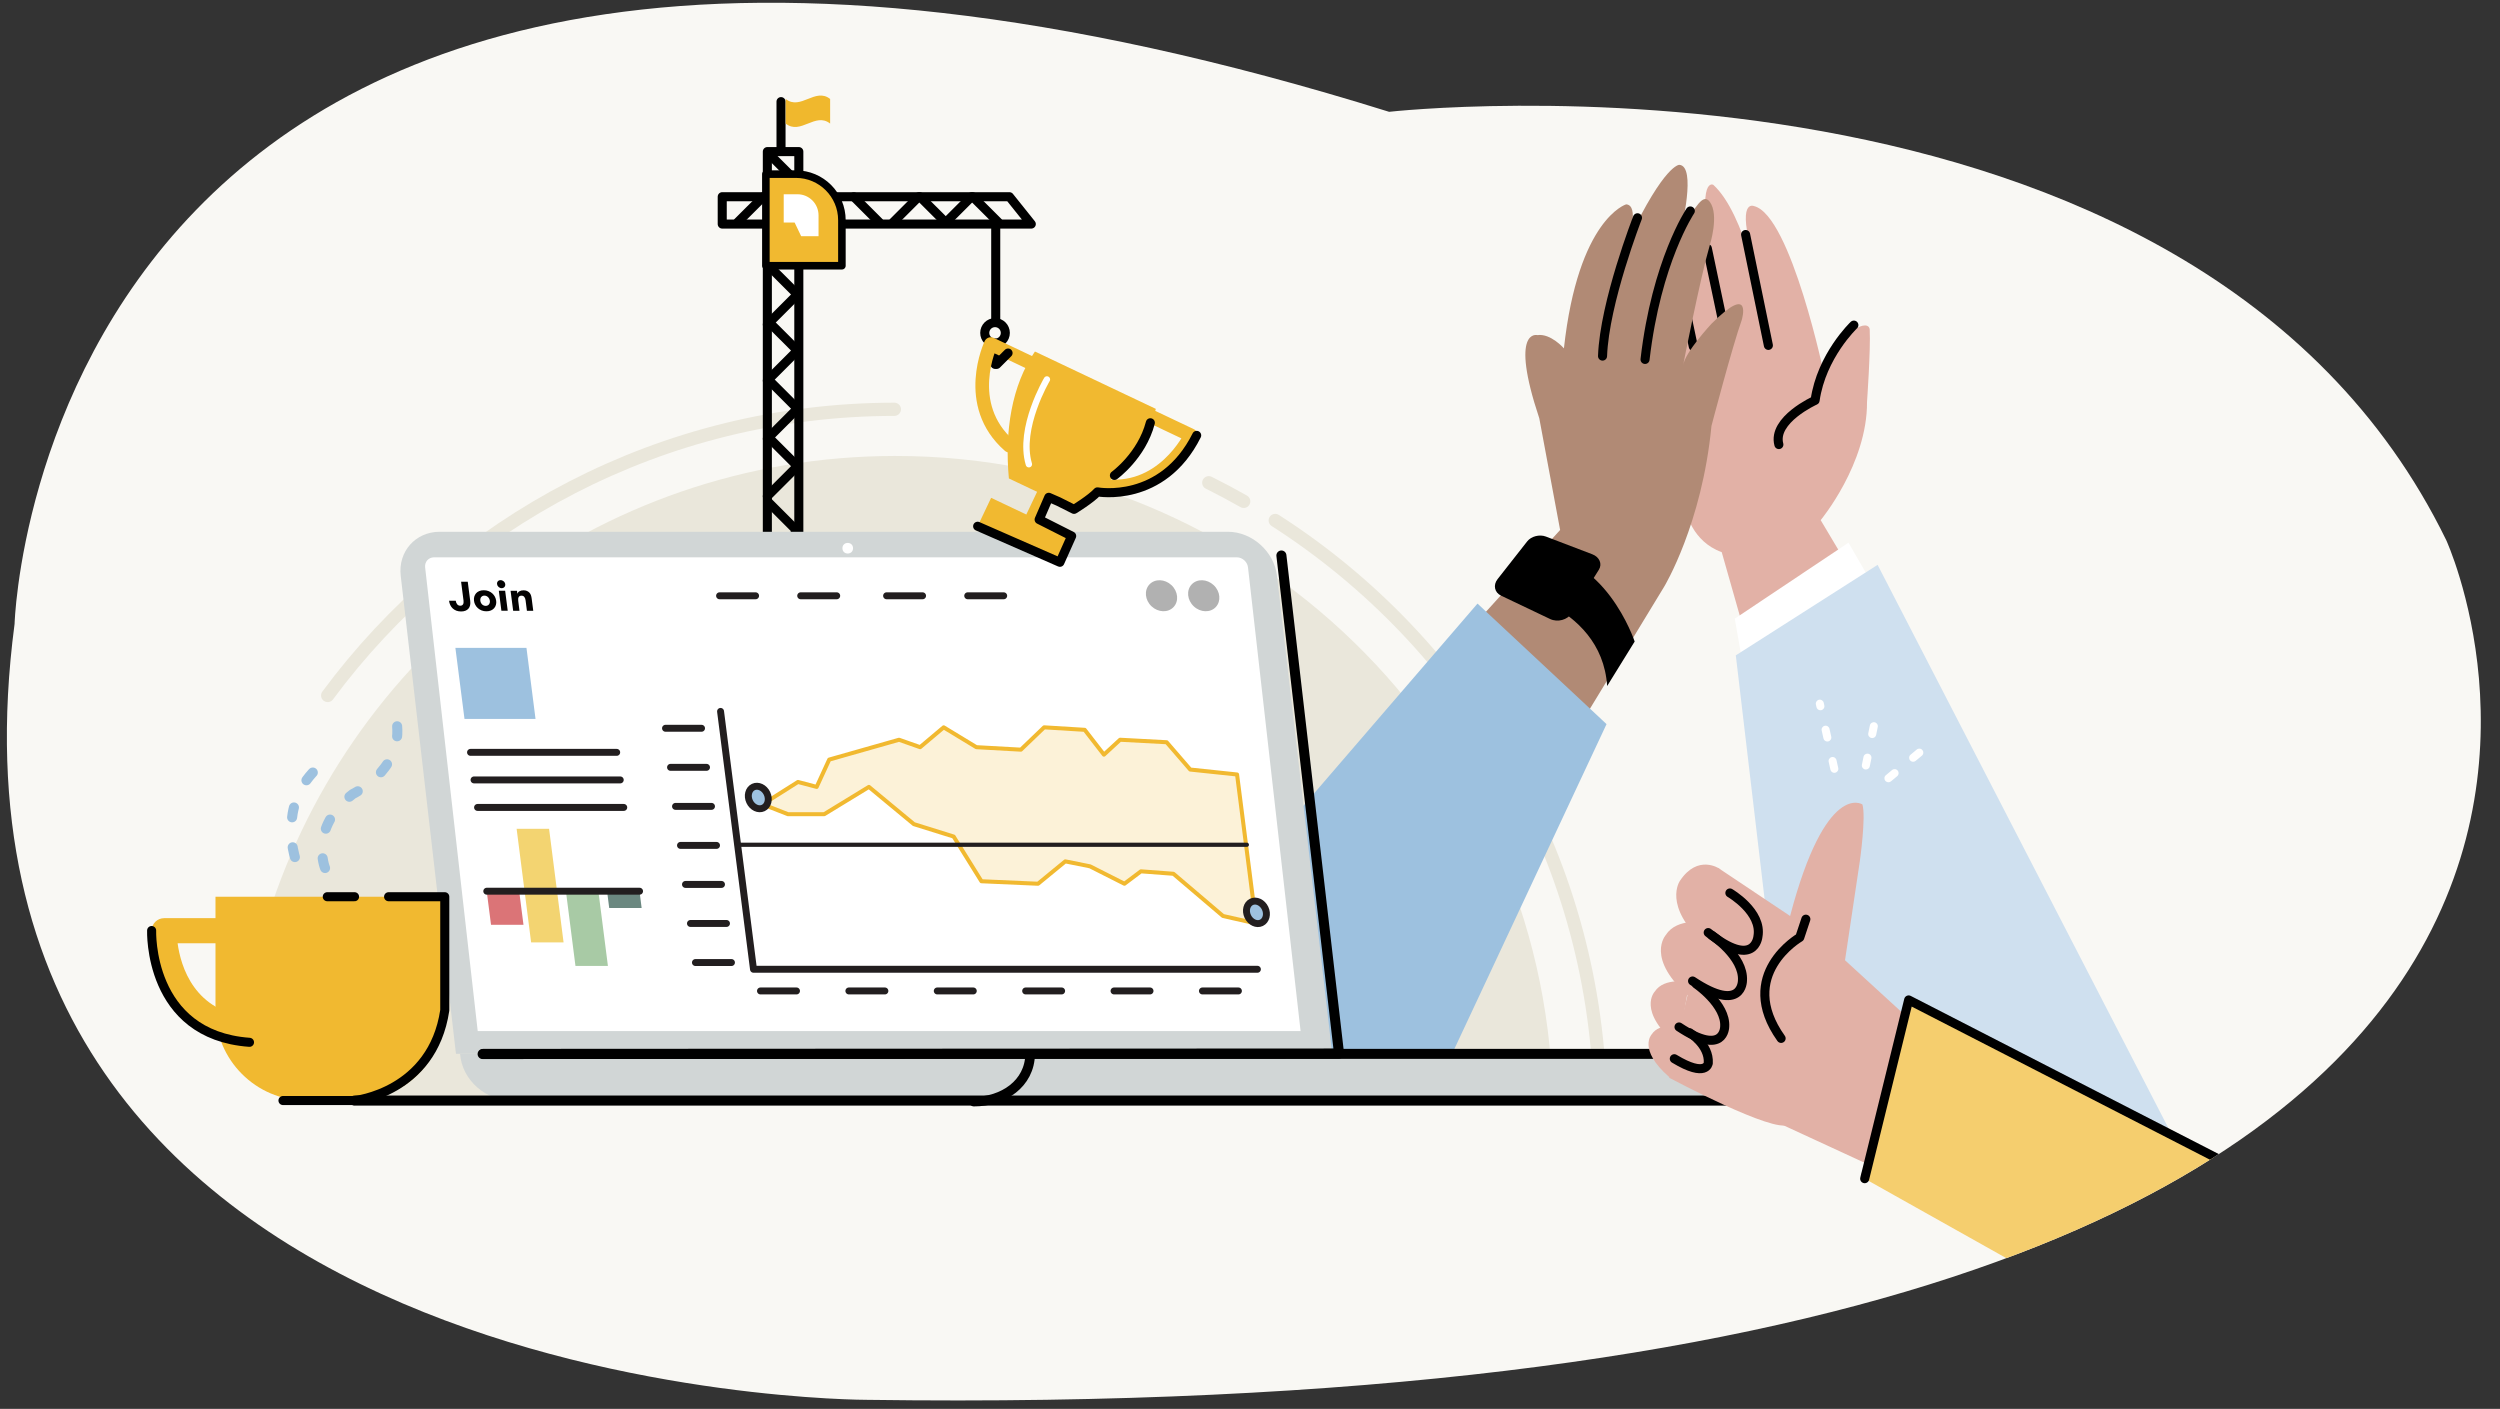 <?xml version="1.0" encoding="UTF-8"?>
<svg xmlns="http://www.w3.org/2000/svg" xmlns:xlink="http://www.w3.org/1999/xlink" id="Layer_1" viewBox="0 0 612.34 345.08">
  <rect x="0" y="0" width="612.34" height="345.08" fill="#333333" stroke="none"/>
  <defs>
    <style>.cls-1,.cls-2,.cls-3,.cls-4,.cls-5,.cls-6,.cls-7,.cls-8,.cls-9,.cls-10{fill:none;}.cls-11{stroke-width:1.85px;}.cls-11,.cls-12{fill:#f1b930;}.cls-11,.cls-2,.cls-3,.cls-4,.cls-13,.cls-5,.cls-6,.cls-7,.cls-8,.cls-14,.cls-9,.cls-10{stroke-linecap:round;stroke-linejoin:round;}.cls-11,.cls-7,.cls-8,.cls-9{stroke:#000;}.cls-15{clip-path:url(#clippath);}.cls-16{fill:#f9f8f4;}.cls-17{fill:#030202;}.cls-18{fill:#eae7db;}.cls-19{fill:#f5ce6e;}.cls-20{fill:#f3d471;}.cls-21{fill:#fff;}.cls-22{fill:#f0b82d;}.cls-23{fill:#6b8880;}.cls-24{fill:#9dc1df;}.cls-25{fill:#a8caa5;}.cls-26{fill:#b1b1b1;}.cls-27{fill:#b18a75;}.cls-28{fill:#cfe0ef;}.cls-29{fill:#d1d6d6;}.cls-30{fill:#db7477;}.cls-31{fill:#e2b1a6;}.cls-2{stroke:#eae7db;stroke-width:3.24px;}.cls-3{stroke-width:3.34px;}.cls-3,.cls-13{stroke:#f1b930;}.cls-4{stroke:#9dc1df;stroke-dasharray:0 0 2.46 7.37;}.cls-4,.cls-8{stroke-width:2.46px;}.cls-13{fill:#fcf2d8;stroke-width:.99px;}.cls-5{stroke-width:1.03px;}.cls-5,.cls-14,.cls-10{stroke:#221e1f;}.cls-6{stroke:#fff;stroke-width:1.56px;}.cls-7{stroke-width:2.36px;}.cls-14{fill:#9ec2e0;}.cls-14,.cls-10{stroke-width:1.7px;}.cls-9{stroke-width:2.22px;}</style>
    <clipPath id="clippath">
      <path class="cls-1" d="m340.22,27.39s196.94-22.22,258.96,104.93c0,0,99.88,217.31-386.8,210.55,0,0-233.91.28-208.81-190.04,0,0,6.28-228.53,336.65-125.45Z"></path>
    </clipPath>
  </defs>
  <path class="cls-16" d="m340.22,27.39s196.94-22.22,258.96,104.93c0,0,99.88,217.31-386.8,210.55,0,0-233.91.28-208.81-190.04,0,0,6.28-228.53,336.65-125.45Z"></path>
  <g class="cls-15">
    <path class="cls-18" d="m380.32,268.3c-2.35-86.97-73.63-156.7-161.15-156.62-73.27.07-135.06,49.06-154.52,116.05-3.78,13.02,9.21,26.73,8.85,40.89l306.82-.32Z"></path>
    <path class="cls-2" d="m219.06,100.25c-56.91.06-107.36,27.62-138.8,70.1"></path>
    <path class="cls-2" d="m304.63,122.8c-2.81-1.6-5.66-3.12-8.56-4.56"></path>
    <path class="cls-2" d="m391.94,268.28c-1.6-59.16-32.94-110.89-79.59-140.8"></path>
    <polyline class="cls-9" points="195.66 65.43 195.66 148.27 187.95 148.27 187.95 65.09"></polyline>
    <polyline class="cls-9" points="187.95 48.18 187.95 37.13 195.66 37.13 195.66 48.18"></polyline>
    <polyline class="cls-9" points="187.79 54.88 176.9 54.88 176.9 48.18 187.95 48.18"></polyline>
    <polyline class="cls-9" points="195.82 48.18 247.24 48.18 252.6 54.88 202.03 54.88"></polyline>
    <polyline class="cls-9" points="187.95 121.54 195.32 114.18 188.11 106.98"></polyline>
    <polyline class="cls-9" points="187.95 137.48 195.32 130.12 188.11 122.91"></polyline>
    <line class="cls-9" x1="195.32" y1="145.45" x2="188.11" y2="138.25"></line>
    <polyline class="cls-9" points="187.95 107.47 195.32 100.1 188.11 92.89"></polyline>
    <polyline class="cls-9" points="187.95 93.23 195.32 85.86 188.11 78.66"></polyline>
    <polyline class="cls-9" points="187.95 79.49 195.32 72.13 188.11 64.93"></polyline>
    <polyline class="cls-9" points="191.8 48.18 195.32 44.66 188.11 37.45"></polyline>
    <line class="cls-9" x1="191.3" y1="36.79" x2="191.3" y2="24.89"></line>
    <line class="cls-9" x1="243.89" y1="55.38" x2="243.89" y2="78.21"></line>
    <circle class="cls-9" cx="243.72" cy="81.54" r="2.52"></circle>
    <polyline class="cls-9" points="243.72 84.04 243.72 89.24 246.49 86.47"></polyline>
    <path class="cls-22" d="m203.33,30.27c-3.63-2.9-7.25,2.9-10.89,0v-6.03c3.63,2.9,7.25-2.9,10.89,0v6.03Z"></path>
    <line class="cls-9" x1="215.33" y1="54.41" x2="209.13" y2="48.21"></line>
    <line class="cls-9" x1="180.71" y1="54.41" x2="186.92" y2="48.21"></line>
    <line class="cls-9" x1="218.8" y1="54.41" x2="225" y2="48.21"></line>
    <line class="cls-9" x1="231.55" y1="54.41" x2="225.34" y2="48.21"></line>
    <line class="cls-9" x1="231.74" y1="54.41" x2="237.94" y2="48.21"></line>
    <line class="cls-9" x1="244.49" y1="54.41" x2="238.28" y2="48.21"></line>
    <path class="cls-11" d="m206.21,65.09h-18.62v-22.44h7.34c6.23,0,11.28,5.05,11.28,11.28v11.15h0Z"></path>
    <path class="cls-21" d="m195.32,47.58h-3.36v6.92h2.67l1.6,3.35h4.26v-5.11c0-2.86-2.32-5.16-5.16-5.16Z"></path>
    <path class="cls-31" d="m470.06,167.88l-24.11-40.48s11.45-13.78,11.35-28.95c0,0,.91-12.8.66-17.7-.13-2.64-6.87-.77-10.96,11.89,0,0-8.28-40.01-17.41-42.17,0,0-4.44-1.94-.03,12.93,0,0,1.48,5.44,1.99,11.4,0,0-3.99-22.34-11.91-29.54,0,0-5.14-2.75,1.08,25.01,0,0-3.98-13.6-5.92-14.7,0,0-6.1.58.12,29.65,0,0-3.63-7.81-6.48-8.85,0,0-3.74-.37,3.07,27.04-.11-.66-.41,10.65,1.48,21.89,0,0,1.43,7.34,8.72,9.94l16.67,58.64,31.68-25.99Z"></path>
    <path class="cls-9" d="m454.08,79.63s-7.93,7.51-9.5,18.44c0,0-10.52,4.74-8.87,10.82"></path>
    <line class="cls-9" x1="427.56" y1="57.44" x2="433.14" y2="84.6"></line>
    <line class="cls-9" x1="418.19" y1="60.84" x2="423.11" y2="84.21"></line>
    <line class="cls-9" x1="409.84" y1="61.49" x2="414.75" y2="84.87"></line>
    <polygon class="cls-21" points="424.91 151.53 452.76 132.92 461.53 148.12 427.43 165.91 424.91 151.53"></polygon>
    <polygon class="cls-28" points="425.16 160.52 459.89 138.35 531.64 277.32 434.59 240.35 425.16 160.52"></polygon>
    <path class="cls-27" d="m380.27,188.66l27.34-44.95s9.27-15.29,11.59-39.39c0,0,5.1-19.46,7.42-25.95,0,0,2.78-9.27-7.42.93,0,0-6.49,6.95-6.95,10.2,0,0,4.22-21.58,6.54-29.45,0,0,2.37-7.42,0-10.61-1.67-2.25-3.4,1.24-7,6.69,0,0,3.81-15.45-.46-15.76,0,0-3.6-.21-12.41,18.33,0,0,2.68-8.45-.62-8.65,0,0-11.74,3.5-15.24,35.27,0,0-3.24-3.71-6.49-3.24,0,0-6.95-1.85.46,20.39l5.1,27.34-38.22,42.15,36.36,16.71Z"></path>
    <path class="cls-9" d="m414.02,51.67s-8.31,12.37-11.09,36.37"></path>
    <path class="cls-9" d="m401.08,53.34s-8.09,20.74-8.56,33.88"></path>
    <path d="m366.56,143.61s25.7,3.56,27.09,24.42l6.74-10.9s-7.41-22.33-25.48-21.4l-8.34,7.88Z"></path>
    <path d="m384.99,150.17c-1.05,1.67-3.47,2.33-5.33,1.44l-11.99-5.71c-1.63-.78-1.99-2.61-.86-4.05l7.26-9.25c.98-1.25,3.02-1.77,4.57-1.18l11.37,4.34c1.76.67,2.5,2.37,1.61,3.79l-6.64,10.62Z"></path>
    <polygon class="cls-24" points="361.89 147.84 393.5 177.36 352.34 265.22 260.83 265.22 361.89 147.84"></polygon>
    <path class="cls-29" d="m326.31,258.11l-13.53-117.08c-.69-5.93-6.1-10.78-12.03-10.78H107.69c-5.93,0-10.22,4.85-9.54,10.78l13.53,117.08h214.62Z"></path>
    <path class="cls-29" d="m112.69,258.13c.48,6.47,6.34,11.63,13.46,11.63h287.11c7.12,0,12.98-5.16,13.46-11.63H112.69Z"></path>
    <path class="cls-7" d="m238.54,269.82c7.12,0,13.71-4.36,13.78-11.69"></path>
    <path class="cls-21" d="m318.56,252.55l-12.88-113.58c-.15-1.35-1.38-2.46-2.73-2.46H106.31c-1.35,0-2.33,1.11-2.18,2.46l12.88,113.58h201.56Z"></path>
    <polyline class="cls-8" points="118.21 258.17 327.98 258.06 313.86 136.06"></polyline>
    <circle class="cls-21" cx="207.64" cy="134.28" r="1.3"></circle>
    <line class="cls-8" x1="427.81" y1="258.13" x2="118.42" y2="258.13"></line>
    <polygon class="cls-13" points="186.79 197 195.45 191.53 200.03 192.74 203.11 186.05 220.21 181.19 225.37 183.01 231.14 178.15 239.15 183.01 250.05 183.62 255.75 178.15 265.68 178.76 270.39 184.84 274.35 181.19 285.75 181.8 291.53 188.49 303 189.7 307.66 226.19 299.56 224.36 287.41 214.02 279.46 213.42 275.41 216.46 266.99 212.2 260.93 210.98 254.25 216.46 240.39 215.85 233.58 204.9 223.84 201.86 212.83 192.74 201.87 199.43 193.01 199.43 186.79 197"></polygon>
    <polyline class="cls-10" points="176.49 174.25 184.56 237.41 307.98 237.41"></polyline>
    <line class="cls-10" x1="171.83" y1="178.38" x2="163.01" y2="178.38"></line>
    <line class="cls-10" x1="185.07" y1="145.93" x2="176.25" y2="145.93"></line>
    <line class="cls-10" x1="204.94" y1="145.93" x2="196.12" y2="145.93"></line>
    <line class="cls-10" x1="225.97" y1="145.93" x2="217.16" y2="145.93"></line>
    <line class="cls-10" x1="245.84" y1="145.93" x2="237.03" y2="145.93"></line>
    <line class="cls-10" x1="151.05" y1="184.28" x2="115.25" y2="184.28"></line>
    <line class="cls-10" x1="151.92" y1="191.03" x2="116.11" y2="191.03"></line>
    <line class="cls-10" x1="152.78" y1="197.77" x2="116.97" y2="197.77"></line>
    <line class="cls-10" x1="173.05" y1="187.95" x2="164.24" y2="187.95"></line>
    <line class="cls-10" x1="174.27" y1="197.51" x2="165.46" y2="197.51"></line>
    <line class="cls-10" x1="175.5" y1="207.07" x2="166.68" y2="207.07"></line>
    <line class="cls-10" x1="176.72" y1="216.63" x2="167.9" y2="216.63"></line>
    <line class="cls-10" x1="177.94" y1="226.19" x2="169.12" y2="226.19"></line>
    <line class="cls-10" x1="179.16" y1="235.76" x2="170.34" y2="235.76"></line>
    <line class="cls-10" x1="195.09" y1="242.72" x2="186.27" y2="242.72"></line>
    <line class="cls-10" x1="216.74" y1="242.72" x2="207.92" y2="242.72"></line>
    <line class="cls-10" x1="238.39" y1="242.72" x2="229.57" y2="242.72"></line>
    <line class="cls-10" x1="260.03" y1="242.72" x2="251.22" y2="242.72"></line>
    <line class="cls-10" x1="281.68" y1="242.72" x2="272.87" y2="242.72"></line>
    <line class="cls-10" x1="303.33" y1="242.72" x2="294.52" y2="242.72"></line>
    <line class="cls-5" x1="180.49" y1="206.91" x2="305.4" y2="206.91"></line>
    <polygon class="cls-20" points="126.54 203.01 134.49 203.01 138.04 230.82 130.09 230.82 126.54 203.01"></polygon>
    <polygon class="cls-25" points="138.62 218.34 146.57 218.34 148.9 236.59 140.95 236.59 138.62 218.34"></polygon>
    <polygon class="cls-30" points="119.21 218.27 127.16 218.27 128.22 226.52 120.27 226.52 119.21 218.27"></polygon>
    <polygon class="cls-23" points="148.69 218.27 156.64 218.27 157.16 222.41 149.22 222.41 148.69 218.27"></polygon>
    <line class="cls-10" x1="119.23" y1="218.29" x2="156.65" y2="218.29"></line>
    <ellipse class="cls-14" cx="185.74" cy="195.32" rx="2.35" ry="2.84" transform="translate(-65.44 97.56) rotate(-25.17)"></ellipse>
    <ellipse class="cls-14" cx="307.75" cy="223.44" rx="2.35" ry="2.84" transform="translate(-65.81 152.13) rotate(-25.17)"></ellipse>
    <polygon class="cls-24" points="131.17 176.09 113.77 176.09 111.54 158.68 128.95 158.68 131.17 176.09"></polygon>
    <ellipse class="cls-26" cx="284.5" cy="145.93" rx="3.56" ry="4.05" transform="translate(-16.58 253.57) rotate(-46.83)"></ellipse>
    <ellipse class="cls-26" cx="294.85" cy="145.93" rx="3.56" ry="4.05" transform="translate(-13.32 261.12) rotate(-46.83)"></ellipse>
    <path class="cls-17" d="m115.17,147.15c.11.85-.04,1.49-.44,1.94-.4.45-1,.68-1.79.68-.44,0-.83-.07-1.18-.2-.35-.14-.64-.32-.89-.56-.25-.24-.44-.51-.59-.83-.15-.32-.25-.66-.29-1.04h1.64c.04.35.16.64.35.87.18.23.44.35.76.35.3,0,.53-.11.66-.32.14-.21.18-.51.14-.89l-.6-4.66h1.63l.6,4.66Z"></path>
    <path class="cls-17" d="m119.14,149.73c-.43,0-.82-.07-1.17-.21-.35-.14-.66-.33-.92-.56-.26-.23-.48-.51-.64-.82-.17-.31-.27-.64-.31-.99s-.02-.68.06-.99c.09-.31.23-.58.43-.82s.46-.42.78-.56c.32-.14.69-.21,1.12-.21s.82.07,1.17.21c.35.14.66.32.92.56s.48.51.64.82c.16.31.26.64.31.99s.03.68-.06.99c-.08.31-.22.58-.43.82-.2.23-.46.42-.78.56-.32.14-.69.21-1.12.21Zm-.18-1.33c.18,0,.33-.03.47-.1s.25-.15.34-.27.15-.25.19-.4.05-.31.02-.49-.07-.33-.15-.48-.17-.28-.29-.4-.25-.2-.4-.27c-.15-.07-.32-.1-.5-.1s-.33.03-.46.1c-.13.07-.24.16-.33.27s-.15.24-.18.4-.04.31-.02.48.07.34.14.49.17.28.28.4.25.2.4.27c.15.06.31.1.49.1Z"></path>
    <path class="cls-17" d="m121.75,143.08c-.04-.28.03-.51.19-.7.17-.19.39-.28.67-.28.14,0,.28.03.41.08.13.05.24.12.35.21.1.09.19.19.25.31.07.12.11.25.13.39s0,.26-.03.38-.09.22-.17.31c-.08.09-.18.16-.29.21-.12.05-.24.08-.39.08s-.28-.03-.4-.08-.24-.12-.34-.21c-.1-.09-.19-.2-.25-.31s-.11-.25-.12-.38Zm.43,1.62h1.55l.63,4.89h-1.55l-.63-4.89Z"></path>
    <path class="cls-17" d="m125.08,144.71h1.55l.09.71c.1-.26.28-.47.54-.61.26-.15.58-.22.97-.22.34,0,.62.05.85.16.23.11.42.24.58.4.18.19.31.41.39.65.08.25.15.55.19.9l.37,2.9h-1.55l-.32-2.51c-.04-.35-.14-.63-.3-.85-.15-.22-.39-.34-.71-.34s-.55.11-.68.34-.17.52-.12.9l.31,2.46h-1.55l-.63-4.89Z"></path>
    <path class="cls-12" d="m108.94,219.64v27.82c0,12.16-9.95,22.1-22.1,22.1h-11.96c-12.16,0-22.1-9.95-22.1-22.1v-27.82h56.17Z"></path>
    <path class="cls-12" d="m61.36,255.3c-.08,0-.17,0-.25-.01-12.61-1.02-18.48-8.5-21.19-14.6-2.84-6.4-2.78-12.52-2.78-12.78.03-1.68,1.39-3.02,3.07-3.02h21.84c1.7,0,3.07,1.37,3.07,3.07s-1.37,3.07-3.07,3.07h-18.55c.76,5.59,4.03,17.01,18.1,18.14,1.69.14,2.95,1.62,2.81,3.31-.13,1.61-1.47,2.82-3.06,2.82Z"></path>
    <path class="cls-4" d="m79.62,212.61s-4.05-9.78,6.8-18.13c0,0,11.83-5.54,10.85-16.69"></path>
    <path class="cls-4" d="m72.23,209.93s-4.06-12.56,5.12-21.46"></path>
    <path class="cls-9" d="m95.18,219.64h13.76v27.82c-3.02,20.17-22.1,22.1-22.1,22.1h-17.53"></path>
    <line class="cls-9" x1="80.16" y1="219.64" x2="86.84" y2="219.64"></line>
    <path class="cls-21" d="m457.02,188.48c-.06,0-.13,0-.2-.02-.53-.11-.88-.63-.77-1.16l.39-1.92c.11-.53.63-.87,1.16-.77.53.11.88.63.77,1.16l-.39,1.92c-.09.47-.5.79-.96.79Zm1.56-7.7c-.06,0-.13,0-.2-.02-.53-.11-.88-.63-.77-1.16l.39-1.92c.11-.53.63-.87,1.16-.77.53.11.88.63.77,1.16l-.39,1.92c-.09.47-.5.79-.96.79Z"></path>
    <path class="cls-21" d="m462.55,191.6c-.28,0-.56-.12-.76-.35-.35-.42-.29-1.04.13-1.38l1.51-1.26c.42-.35,1.04-.29,1.38.13.35.42.29,1.04-.13,1.38l-1.51,1.26c-.18.15-.41.23-.63.23Zm6.04-5.02c-.28,0-.56-.12-.75-.35-.35-.42-.29-1.04.13-1.38l1.51-1.26c.42-.35,1.04-.29,1.38.13.35.42.29,1.04-.13,1.38l-1.51,1.26c-.18.15-.41.23-.63.23Z"></path>
    <path class="cls-21" d="m449.3,189.3c-.45,0-.86-.31-.96-.77l-.43-1.92c-.12-.53.22-1.05.74-1.17.53-.12,1.05.22,1.17.74l.43,1.92c.12.53-.22,1.05-.74,1.17-.07.02-.14.02-.21.02Zm-1.71-7.67c-.45,0-.86-.31-.96-.77l-.43-1.92c-.12-.53.22-1.05.74-1.17.53-.12,1.05.22,1.17.74l.43,1.92c.12.53-.22,1.05-.74,1.17-.07.02-.14.02-.21.02Zm-1.71-7.66c-.45,0-.86-.31-.96-.77l-.14-.64c-.12-.53.22-1.05.75-1.17.53-.12,1.05.22,1.17.75l.14.64c.12.53-.22,1.05-.75,1.17-.07.02-.14.02-.21.02Z"></path>
    <path class="cls-9" d="m37.14,227.92s-.92,25.59,23.97,27.38"></path>
    <line class="cls-3" x1="255.98" y1="120.23" x2="252.95" y2="126.61"></line>
    <rect class="cls-12" x="240.06" y="126.24" width="21.83" height="7.71" transform="translate(421.96 355.21) rotate(-154.62)"></rect>
    <path class="cls-3" d="m252.55,88.95l-9.86-4.68s-7.02,14.79,4.53,24.89"></path>
    <path class="cls-3" d="m281.84,101.95l9.86,4.68s-7.02,14.79-22.15,12.23"></path>
    <path class="cls-12" d="m263.06,124.76c-5.32-2.52-10.63-5.04-15.95-7.57-1.07-11.5.67-22.8,6.38-31.09,9.87,4.68,19.74,9.37,29.62,14.05-2.81,9.66-10.46,18.16-20.05,24.6Z"></path>
    <path class="cls-9" d="m293.11,106.64c-8.4,16.79-24.3,13.84-24.3,13.84-1.62,1.77-5.74,4.28-5.74,4.28l-3.83-1.92-2.36-1.03-2.36,5.45,7.97,4.03-2.88,6.44-20.15-8.83"></path>
    <line class="cls-9" x1="244.14" y1="89.24" x2="246.91" y2="86.47"></line>
    <path class="cls-9" d="m272.96,116.45s6.68-4.8,8.8-12.9"></path>
    <path class="cls-6" d="m256.43,92.94s-7.07,11.93-4.42,20.77"></path>
    <line class="cls-8" x1="86.84" y1="269.57" x2="438.06" y2="269.57"></line>
    <path class="cls-31" d="m484.52,265.06l-32.61-29.86,3.64-24.33s1.54-10.85.62-13.84c0,0-8.95-5.96-17.71,27.33l-17.56-11.74-12.16,50.04,71.21,32.88s1.35-9.7,4.59-30.49Z"></path>
    <path class="cls-31" d="m421.12,212.75s-5.26-3.6-9.64,2.99c0,0-4.37,6.08,6.07,15.53l3.58-18.53Z"></path>
    <path class="cls-31" d="m417.71,225.96s-6.93-1.27-9.64,2.99c0,0-5.38,5.71,6.07,15.53l3.58-18.53Z"></path>
    <path class="cls-31" d="m413.79,240.55s-6.16-1.26-8.46,2.3c0,0-4.62,4.72,5.76,13.36l2.69-15.66Z"></path>
    <path class="cls-31" d="m411.8,251.38s-5.27-1.07-7.24,1.97c0,0-3.47,3.64,4.23,10.4l3.01-12.37Z"></path>
    <path class="cls-31" d="m408.87,263.99s26.01,13.89,29.19,11.4l-29.77-15.45.58,4.05Z"></path>
    <path class="cls-9" d="m436.26,254.34c-11.14-15.65,4.57-24.73,4.57-24.73l1.49-4.47"></path>
    <path class="cls-9" d="m423.71,218.72s7.98,4.62,6.87,10.69c0,0-.75,8.15-12.18-.99"></path>
    <path class="cls-9" d="m419.29,229.09s7.89,5.19,7.5,11.11c0,0-.02,8.18-12.22.08"></path>
    <path class="cls-9" d="m415.5,241.05s7.3,5,6.94,10.41c0,0-.02,7.49-11.19.08"></path>
    <path class="cls-9" d="m413.86,252.96s4.85,2.94,4.56,7.44c0,0-.43,3.7-8.32-1.08"></path>
    <polygon class="cls-19" points="595.22 310.78 467.5 244.92 456.73 288.7 591.22 364.17 595.22 310.78"></polygon>
    <polyline class="cls-9" points="598.48 312.17 467.5 244.92 456.73 288.7 457.01 287.5"></polyline>
  </g>
</svg>
